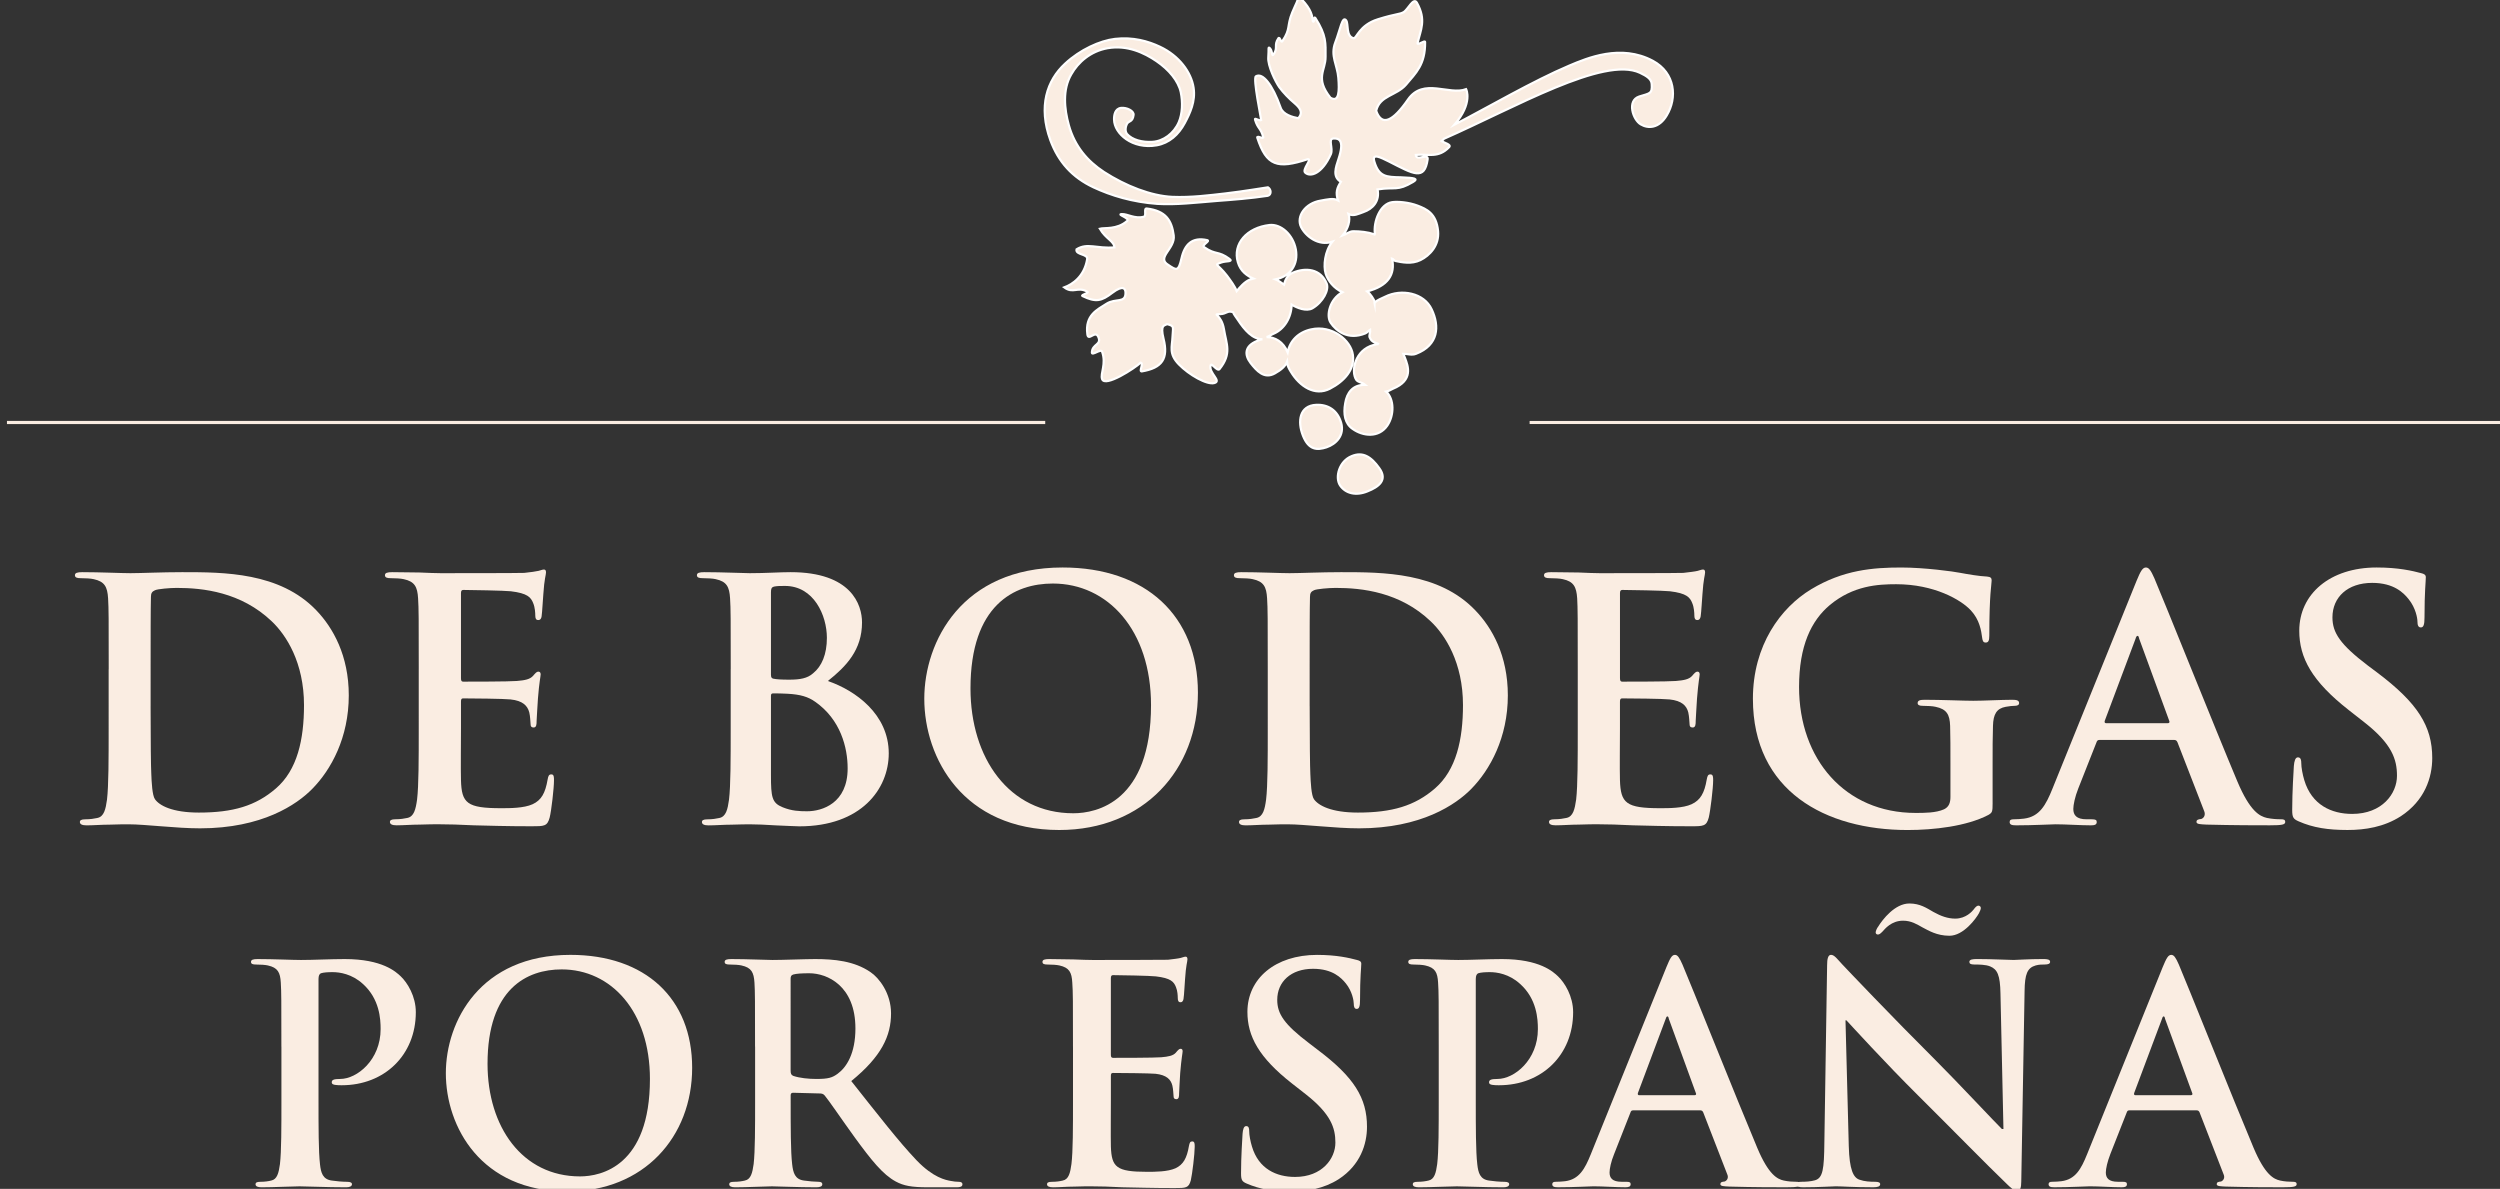<?xml version="1.0" encoding="utf-8"?>
<!-- Generator: Adobe Illustrator 23.0.3, SVG Export Plug-In . SVG Version: 6.00 Build 0)  -->
<svg version="1.1" id="Layer_1" xmlns="http://www.w3.org/2000/svg" xmlns:xlink="http://www.w3.org/1999/xlink" x="0px" y="0px"
	 viewBox="0 0 1125 535" style="enable-background:new 0 0 1125 535;" xml:space="preserve">
<rect x="0" y="0" width="1125" height="535" fill="#333333" stroke="none"/>
<style type="text/css">
	.st0{fill:#FAEDE2;stroke:#B28841;stroke-width:1.413;stroke-miterlimit:10;}
	.st1{fill:#FAEDE2;stroke:#FAEDE2;stroke-width:1.381;stroke-miterlimit:10;}
	.st2{fill:#FAEDE2;stroke:#FAEDE2;stroke-width:1.428;stroke-miterlimit:10;}
	.st3{fill:#FAEDE2;stroke:#FFFFFF;stroke-miterlimit:10;}
	.st4{fill:#FAEDE2;}
</style>
<line class="st0" x1="3.41" y1="592.19" x2="1124.71" y2="592.19"/>
<line class="st1" x1="688.33" y1="190.12" x2="1125" y2="190.12"/>
<line class="st2" x1="3.13" y1="190.12" x2="470.35" y2="190.12"/>
<g>
	<path class="st3" d="M598.45,174.92c6.66-3.46,11.24-8.71,10.34-15.23c-0.86-6.53-9.38-13.63-18.9-11.44
		c-5.67,1.27-9.45,5.17-10.44,10.27c-2-4.74-5.68-6.84-9.56-6.84c1.07-0.15,2.13-1.11,3.23-1.51c4.83-2.03,8.03-7.34,8.11-13.11
		c2.28,1.44,6.57,3.23,9.36,1.67c4.77-2.79,7.56-8.29,6.41-11.12c-2.73-6.77-9.56-7.26-15.12-4.93c-2.64,1.05-3.54,3.33-4.08,5.4
		c-0.9-0.62-2.74-1.99-3.73-2.37c6.72-1.43,10.25-6.84,9.05-13.48c-1.24-6.6-6.66-11.52-11.81-10.97
		c-10.22,1.14-16.69,8.5-14.27,16.73c1.17,4.15,4.3,6.2,6.97,7.37c-0.53,0.14-1.07,0.31-1.53,0.44c-2.49,1-4.58,3.56-5.97,5.2
		c-0.8-2.12-2.72-4.7-4.33-6.89c-4.42-5.7-6.08-4.7-2.68-5.97c2.24-0.84,5.63-0.22,3.73-1.65c-5.17-3.8-6.06-1.56-11.34-5.24
		c-1.39-1.02,3.03-2.83,1.3-3.19c-6.72-1.49-10.11,1.88-11.54,8.31c-1.35,5.9-2.24,5.33-5.93,2.84c-5.56-3.31,3.24-7.31,2.44-13.28
		c-0.9-6.89-3.64-11.05-12.09-12.09c-1.59-0.2,0.1,3.34-1.41,3.71c-4.11,1.02-7.25-1.3-9.84-1.21c-2.63,0.11,3.94,1.83,2.35,3.12
		c-4.51,3.98-10.25,2.92-12.24,3.46c2.74,4.65,6.36,5.5,6.57,8.41c-8.06,0.68-12.14-2.21-17.06,0.87c-0.6,2.61,5.22,1.94,4.78,4.48
		c-1.31,7.78-6.61,11.29-10.3,12.65c4.07,3.01,5.97-0.55,10.4,1.95c1.09,0.6-3.28,1.41-2.19,1.94c6.02,2.91,8.5,2.3,13.39-1.44
		c4.83-3.64,5.97-1.99,5.97,0c0.04,4.82-4.48,2.31-8.52,4.89c-4.07,2.63-9.8,5.08-8.65,13.74c0.4,3.42,3.48-1.98,4.88,1.12
		c1.74,3.78-2.79,3.13-2.84,7.16c0,1.51,4.08-1.91,4.58-0.45c1.99,5.56-0.84,9.8,0,12.31c1.19,3.96,14.8-4.92,17.37-7.36
		c1.49,0.37-0.95,4.13,0.54,3.93c9.06-1.54,11.99-5.69,9.75-14.64c-1.64-6.59,0.5-5.87,1.55-6.62c3.62,0.83,2.62,1.44,2.48,5.77
		c-0.15,4.36-1.79,7.53,2.83,12.31c4.58,4.74,12.69,9.35,15.97,8.43c3.49-0.92-2.53-4.43-1.68-7.91c0.34-1.62,2.99,2.92,4.03,1.64
		c5.62-7.04,3.08-11.19,1.99-17.97c-1.14-6.88-5.67-6.71-1.69-6.77c2.84-0.05,3.19-1.81,5.82-0.85c0.3,1.01,1.4,2.24,2.01,3.23
		c3.21,4.89,6.75,8.93,11.22,8.93c-1.05,0.1-1.55,0.35-2.54,0.8c-5.58,2.31-5.62,6.21-2.84,9.87c2.78,3.53,6.11,7.38,10.91,4.7
		c2.75-1.54,4.66-3.1,5.5-5.2c0.15,1.82,0.81,2.96,1.75,4.48C584.91,173.94,591.73,178.38,598.45,174.92z M608.3,205.24
		c-5.62,2.19-7.69,9.5-5.27,13.19c2.44,3.6,7.12,4.82,12.31,2.68c5.15-2.03,9.19-5.09,5.35-10.42
		C616.9,205.36,613.17,203.22,608.3,205.24z M603.52,190.29c-1.64-5.67-5.88-8.35-11.2-8.11c-7.56,0.32-8.55,7.44-5.97,13.92
		c2.59,6.47,6.36,6.57,10.59,5.18C601.18,199.84,605.11,195.99,603.52,190.29z M750.03,51.93c-3.46,5.84-8.36,6.06-11.75,4
		c-3.42-2.04-6.3-10.63-0.64-12.49c4.63-1.48,6.01-1.07,5.62-5.7c-0.15-2.17-2.14-3.5-5.32-5c-16.2-7.55-56.03,15.54-88.16,29.7
		c-0.65,0.89-1.03,0.8-1.19,0.99c1.3,0.87,4.62,1.61,3.53,2.76c-4.86,5.12-9.5,3.01-15.03,3.51c0.3,3.14,5.78-1.14,5.33,2.08
		c-1.44,9.57-6.16,6.63-17.46,0.86c-3.71-1.82-7.71-3.93-6.51,0.07c2.04,6.88,5.38,6.96,11.9,7.09c6.5,0.23,7.95,0.64,5.52,2.07
		c-7.16,4.25-7.92,2.14-15.98,3.36c1.09,5.4-2.29,8.83-6.32,10.19c-2.29,0.8-4.43,2.02-6.71,0.92c0.89,2.71-0.16,6.59-2.75,9.68
		c1.45-0.5,3.05-1.94,4.88-1.94c3.16,0,6.51,0.37,9.32,1.32c-0.06-0.45,0.43,0.24,0.39-0.22c-0.7-5.38,2.29-13.45,7.76-14.2
		c2.44-0.35,7.43,0.02,11.44,1.56c3.99,1.53,8.46,3.44,9.22,11.47c0.59,6.49-3.79,10.97-7.91,13.01c-4.06,2-8.46,0.99-11.4,0.39
		c-0.49-0.09-0.99-0.99-1.39-1.09c1.54,7.31-1.89,12.38-11.18,14.8c1.54,1.17,2.93,3.53,3.52,4.93c1.15-1.14,2.94-1.72,4.58-2.54
		c7.21-3.61,17.46-1.8,20.93,5.75c3.59,7.61,3.05,16.02-7.05,19.94c-1.91,0.8-3.99-0.03-5.73,0c0.1,0.22,0.7,1.67,0.75,1.89
		c1.38,3.67,3.9,10.05-5.48,13.86c-1.4,0.61-1.85,1.09-2.98,1.28c3.59,3.32,3.72,10.57,0.49,15.3c-3.89,5.62-10.99,4.78-15.62,1.45
		c-3.38-2.31-4.23-6.57-3.29-11.59c0.75-4.63,3.33-8.3,8.96-8.21c-1.4-1.15-3.09-1.07-3.99-2.24c-2.53-3.81-0.68-13.42,7.76-15.69
		c0.45-0.18,2.04-0.52,2.44-0.38c-1.44-0.77-3.23-0.61-4.23-3.14c-0.28-0.86,0.45-2.4,0.3-3.37c-0.7,0.4-1.39,1.32-2.23,1.67
		c-7.91,3.23-13.19-1.27-15.58-4.8c-2.14-3.13-0.45-10.65,5.27-13.73c-3.78-1.76-6.49-5.14-7.51-8.35
		c-1.09-3.51-0.4-10.18,2.97-14.36c-6.2,2.02-11.88-2.39-14.02-6.58c-2.38-4.84,1.95-10.84,8.76-11.92
		c2.99-0.52,5.72-1.26,7.86-0.13c-1.24-3.5-0.44-5.67,1.26-8.33c-3.86-2.31-2.31-6.42-1.06-10.27c2.84-8.57,0.19-9.42-2.34-9.23
		c-2.48,0.22,0,4.35-1.09,7.02c-3.98,8.87-9.2,10.47-11.54,8.34c-1.54-1.37,3.24-6.13,1.19-6.08c-13.73,4.55-18.65,3.01-22.76-9.65
		c-0.34-1.24,3.01,0.95,2.66-0.32c-1.15-4.23-2.37-3.49-3.68-7.79c-0.34-1.14,1.65,0.65,2.78,0.21c-0.02-0.65-3.77-18.83-2.39-19.71
		c2.99-1.78,7.42,3.59,11.15,14.15c1.05,3.03,5.27,4.23,7.91,4.7c2.54-2.75,0.45-4.94-1.74-6.83c-2.25-1.86-5.05-4.75-6.82-7.19
		c-1.7-2.46-5.23-9.61-4.92-13.38c0.34-3.81-0.31-5.34,0.94-3.83c0.9,1.13,0.65,3.71,1.44,2.51c2.14-3.13,0-4.05,2.14-7.22
		c0.73-1.07,1.12,2.34,1.84,1.23c3.83-5.67,1.85-6.57,4.43-12.89c1.68-4.09,2.78-5.4,2.58-7.51c4.93,4.66,6.37,7.75,6.7,11.53
		c0.86,0.85,0.36-2.63,1.07-1.58c5.11,8,4.62,11.44,4.62,17.55c0.05,6.12-4.88,9.48,2.18,18.38c3.98,2.38,4.05-3.09,3.58-8.96
		c-0.47-5.89-3.66-9.89-1.39-15.84c2.28-5.94,3.18-12.19,4.88-10.02c1.19,1.59-0.2,7.19,3.38,8.06c1.28,0.3,2.48-5.92,10.93-8.53
		c8.36-2.61,9.8-2.14,11.65-3.26c1.89-1.17,4.4-6.84,5.9-4.18c4.34,7.8,1.65,12.18,0.29,18.23c0.12,1.07,3.4-1.6,3.4-0.55
		c0.1,10.27-4.24,13.96-8.56,19.15c-4.33,5.05-11.89,4.86-13.46,11.79c2.53,7.18,7.49,4.82,14.36-5.13
		c6.92-9.89,18.46-1.71,26.12-4.6c0,0,3.18,6.19-5.23,15.96c14.72-7.61,35.57-19.76,51.63-26.55c8.07-3.41,23.23-9.87,37.61-2.17
		C753.95,32.84,754.79,44.06,750.03,51.93z M618.49,136.28c0-0.04,0.06-0.04,0.06-0.09C618.49,136.19,618.47,136.19,618.49,136.28z
		 M472.64,63.02c-5.46-15.13-1.54-26.82,6.66-34.38c6.72-6.27,15.67-10.34,22.44-11.13c8.21-0.94,15.02,1.07,20.19,3.51
		c8.71,4.06,14.13,11.54,15.17,18.43c0.95,6.17-1.59,11.49-3.98,15.97c-2.78,5.2-6.97,8.95-12.59,9.96
		c-10.95,1.93-19.11-5.26-19.2-11.57c-0.06-1.92,0.4-4.97,3.19-5.25c2.58-0.25,5.77,1.35,5.58,3.14c-0.4,3.3-2.1,2.59-2.94,3.98
		c-0.45,0.82-1.19,3.11,0,4.62c2.32,2.62,6.77,3.83,11.49,3.54c4.82-0.3,9.57-3.73,11.79-8.83c1.67-3.88,1.84-8.98,0.9-13.56
		c-1.12-5.09-5.32-10.09-10.89-13.91c-5.62-3.83-13.21-7.39-22.05-5.85c-7.65,1.37-13.23,6.27-16.32,11.75
		c-4.01,6.82-3.17,15.56-1.09,22.98c2.68,9.5,8.36,16.09,15.82,20.99c9.74,6.28,21.19,10.77,30.75,11.19
		c8.5,0.35,16.76-0.74,23.82-1.54c9.25-1.1,16.22-2.36,19.19-2.76c1.52,0.89,1.65,3.37-0.07,3.8c-7.83,1.17-15.49,1.77-22.86,2.31
		c-9.51,0.77-18.49,1.84-26.86,1.32c-11.05-0.78-20.74-3.7-28.71-7.43C482.53,79.81,476.27,72.92,472.64,63.02z"/>
</g>
<g>
	<path class="st4" d="M48.92,301.17c0-22.91,0-27.11-0.28-31.94c-0.32-5.13-1.52-7.54-6.49-8.61c-1.21-0.3-3.75-0.44-5.89-0.44
		c-1.65,0-2.54-0.31-2.54-1.34c0-1.05,1.05-1.37,3.31-1.37c7.98,0,17.46,0.46,21.68,0.46c4.68,0,14.16-0.46,23.22-0.46
		c18.82,0,43.98,0,60.43,17.19c7.51,7.83,14.59,20.34,14.59,38.27c0,18.98-7.96,33.46-16.42,42.04
		c-6.92,7.09-22.59,17.78-50.48,17.78c-5.4,0-11.6-0.45-17.33-0.91c-5.72-0.43-10.98-0.9-14.77-0.9c-1.65,0-4.97,0-8.6,0.15
		c-3.46,0-7.37,0.32-10.38,0.32c-1.96,0-3.03-0.47-3.03-1.51c0-0.75,0.61-1.21,2.44-1.21c2.24,0,4.04-0.3,5.41-0.6
		c3.01-0.6,3.76-3.91,4.36-8.28c0.74-6.33,0.74-18.23,0.74-32.1V301.17z M67.77,317.76c0,15.96,0.14,27.56,0.31,30.43
		c0.14,3.77,0.43,9.79,1.65,11.45c1.97,2.86,7.83,6.02,19.74,6.02c15.38,0,25.61-3.01,34.66-10.84
		c9.66-8.28,12.67-22.01,12.67-37.51c0-19.15-7.99-31.51-14.47-37.67c-13.87-13.26-31.04-15.08-42.81-15.08
		c-3.01,0-8.58,0.46-9.79,1.06c-1.35,0.6-1.81,1.35-1.81,3.01c-0.14,5.13-0.14,18.24-0.14,30.13V317.76z"/>
	<path class="st4" d="M188.44,301.17c0-22.91,0-27.11-0.3-31.94c-0.31-5.13-1.5-7.54-6.47-8.61c-1.24-0.3-3.78-0.44-5.91-0.44
		c-1.65,0-2.53-0.31-2.53-1.34c0-1.05,1.03-1.37,3.27-1.37c4.09,0,8.46,0.15,12.24,0.15c3.92,0.17,7.38,0.31,9.49,0.31
		c4.8,0,34.81,0,37.67-0.13c2.88-0.32,5.26-0.62,6.47-0.92c0.75-0.15,1.65-0.6,2.43-0.6c0.75,0,0.9,0.6,0.9,1.34
		c0,1.07-0.77,2.87-1.2,9.8c-0.18,1.52-0.48,8.13-0.78,9.95c-0.11,0.75-0.42,1.65-1.5,1.65c-1.06,0-1.34-0.76-1.34-2.1
		c0-1.07-0.15-3.64-0.91-5.42c-1.04-2.71-2.57-4.53-10.08-5.43c-2.6-0.31-18.4-0.6-21.4-0.6c-0.79,0-1.05,0.45-1.05,1.49v38.14
		c0,1.04,0.13,1.64,1.05,1.64c3.3,0,20.64,0,24.08-0.3c3.63-0.3,5.87-0.74,7.26-2.26c1.05-1.2,1.64-1.95,2.39-1.95
		c0.6,0,1.08,0.31,1.08,1.21c0,0.9-0.64,3.31-1.23,10.99c-0.16,3.02-0.6,9.05-0.6,10.09c0,1.22,0,2.86-1.34,2.86
		c-1.05,0-1.35-0.6-1.35-1.34c-0.15-1.52-0.15-3.48-0.6-5.43c-0.78-3.01-2.87-5.28-8.45-5.87c-2.88-0.33-17.8-0.47-21.4-0.47
		c-0.76,0-0.89,0.61-0.89,1.51v11.9c0,5.11-0.15,18.99,0,23.36c0.26,10.41,2.69,12.65,18.06,12.65c3.93,0,10.25,0,14.17-1.79
		c3.93-1.82,5.72-4.97,6.77-11.17c0.29-1.64,0.6-2.26,1.68-2.26c1.17,0,1.17,1.21,1.17,2.73c0,3.46-1.17,13.71-1.95,16.71
		c-1.06,3.91-2.42,3.91-8.12,3.91c-11.33,0-19.6-0.28-26.07-0.43c-6.5-0.32-11.18-0.47-15.66-0.47c-1.68,0-4.97,0-8.6,0.15
		c-3.49,0-7.37,0.32-10.41,0.32c-1.98,0-3.02-0.47-3.02-1.51c0-0.75,0.63-1.21,2.42-1.21c2.25,0,4.08-0.3,5.42-0.6
		c3-0.6,3.77-3.91,4.38-8.28c0.75-6.33,0.75-18.23,0.75-32.1V301.17z"/>
	<path class="st4" d="M328.83,301.17c0-22.91,0-27.11-0.3-31.94c-0.31-5.13-1.5-7.54-6.47-8.61c-1.2-0.3-3.78-0.44-5.88-0.44
		c-1.66,0-2.57-0.31-2.57-1.34c0-1.05,1.07-1.37,3.32-1.37c8,0,17.46,0.46,20.49,0.46c7.37,0,13.27-0.46,18.37-0.46
		c27.3,0,32.12,14.63,32.12,22.62c0,12.36-7.06,19.75-15.38,26.36c12.35,4.23,27.41,14.93,27.41,32.56
		c0,16.11-12.48,32.84-40.24,32.84c-1.79,0-6.17-0.28-10.51-0.43c-4.54-0.32-9.05-0.47-11.33-0.47c-1.64,0-4.97,0-8.61,0.15
		c-3.42,0-7.35,0.32-10.39,0.32c-1.94,0-2.99-0.47-2.99-1.51c0-0.75,0.6-1.21,2.39-1.21c2.29,0,4.08-0.3,5.42-0.6
		c3.03-0.6,3.78-3.91,4.38-8.28c0.75-6.33,0.75-18.23,0.75-32.1V301.17z M346.94,303.73c0,1.23,0.44,1.52,1.04,1.67
		c1.34,0.3,3.63,0.45,7.11,0.45c4.96,0,8.26-0.6,10.79-2.86c3.94-3.16,6.22-8.58,6.22-15.97c0-10.1-5.88-23.35-18.86-23.35
		c-2.08,0-3.47,0-4.97,0.3c-1.04,0.3-1.34,0.89-1.34,2.56V303.73z M366.83,315.8c-3.18-2.26-6.66-3.31-12.54-3.62
		c-2.68-0.15-4.17-0.15-6.46-0.15c-0.6,0-0.9,0.31-0.9,1.06v35.72c0,9.95,0.44,12.51,5.27,14.46c4.07,1.66,7.51,1.8,10.99,1.8
		c6.77,0,18.25-3.6,18.25-19.27C381.46,336.44,378.27,323.78,366.83,315.8z"/>
	<path class="st4" d="M415.93,314.43c0-25.75,17.01-59.06,62.24-59.06c37.51,0,60.89,21.84,60.89,56.35
		c0,34.51-24.13,61.78-62.4,61.78C433.39,373.5,415.93,341.12,415.93,314.43z M517.96,317.31c0-33.77-19.45-54.72-44.18-54.72
		c-17.31,0-37.06,9.65-37.06,47.19c0,31.34,17.32,56.19,46.26,56.19C493.54,365.98,517.96,360.84,517.96,317.31z"/>
	<path class="st4" d="M570.49,301.17c0-22.91,0-27.11-0.3-31.94c-0.3-5.13-1.49-7.54-6.46-8.61c-1.19-0.3-3.79-0.44-5.88-0.44
		c-1.68,0-2.58-0.31-2.58-1.34c0-1.05,1.06-1.37,3.33-1.37c8,0,17.45,0.46,21.68,0.46c4.67,0,14.18-0.46,23.2-0.46
		c18.85,0,44.01,0,60.42,17.19c7.56,7.83,14.63,20.34,14.63,38.27c0,18.98-8.01,33.46-16.42,42.04
		c-6.92,7.09-22.58,17.78-50.49,17.78c-5.42,0-11.59-0.45-17.31-0.91c-5.72-0.43-10.99-0.9-14.77-0.9c-1.69,0-4.98,0-8.61,0.15
		c-3.43,0-7.36,0.32-10.4,0.32c-1.93,0-2.98-0.47-2.98-1.51c0-0.75,0.59-1.21,2.39-1.21c2.24,0,4.08-0.3,5.42-0.6
		c3.03-0.6,3.79-3.91,4.38-8.28c0.75-6.33,0.75-18.23,0.75-32.1V301.17z M589.35,317.76c0,15.96,0.15,27.56,0.3,30.43
		c0.15,3.77,0.44,9.79,1.63,11.45c1.99,2.86,7.84,6.02,19.75,6.02c15.37,0,25.62-3.01,34.67-10.84c9.6-8.28,12.64-22.01,12.64-37.51
		c0-19.15-7.98-31.51-14.48-37.67c-13.85-13.26-31.04-15.08-42.78-15.08c-3.03,0-8.6,0.46-9.8,1.06c-1.34,0.6-1.79,1.35-1.79,3.01
		c-0.15,5.13-0.15,18.24-0.15,30.13V317.76z"/>
	<path class="st4" d="M709.99,301.17c0-22.91,0-27.11-0.26-31.94c-0.35-5.13-1.54-7.54-6.47-8.61c-1.24-0.3-3.77-0.44-5.92-0.44
		c-1.63,0-2.53-0.31-2.53-1.34c0-1.05,1.05-1.37,3.29-1.37c4.08,0,8.46,0.15,12.25,0.15c3.87,0.17,7.35,0.31,9.45,0.31
		c4.84,0,34.81,0,37.69-0.13c2.83-0.32,5.27-0.62,6.47-0.92c0.74-0.15,1.63-0.6,2.43-0.6c0.75,0,0.9,0.6,0.9,1.34
		c0,1.07-0.75,2.87-1.19,9.8c-0.16,1.52-0.5,8.13-0.8,9.95c-0.15,0.75-0.45,1.65-1.49,1.65c-1.05,0-1.35-0.76-1.35-2.1
		c0-1.07-0.15-3.64-0.91-5.42c-1.04-2.71-2.57-4.53-10.08-5.43c-2.58-0.31-18.4-0.6-21.43-0.6c-0.75,0-1.05,0.45-1.05,1.49v38.14
		c0,1.04,0.17,1.64,1.05,1.64c3.32,0,20.65,0,24.12-0.3c3.62-0.3,5.86-0.74,7.26-2.26c1.04-1.2,1.64-1.95,2.39-1.95
		c0.59,0,1.04,0.31,1.04,1.21c0,0.9-0.6,3.31-1.2,10.99c-0.15,3.02-0.59,9.05-0.59,10.09c0,1.22,0,2.86-1.34,2.86
		c-1.09,0-1.4-0.6-1.4-1.34c-0.15-1.52-0.15-3.48-0.59-5.43c-0.75-3.01-2.84-5.28-8.46-5.87c-2.84-0.33-17.76-0.47-21.38-0.47
		c-0.73,0-0.91,0.61-0.91,1.51v11.9c0,5.11-0.15,18.99,0,23.36c0.31,10.41,2.73,12.65,18.11,12.65c3.91,0,10.25,0,14.13-1.79
		c3.93-1.82,5.78-4.97,6.82-11.17c0.3-1.64,0.59-2.26,1.64-2.26c1.24,0,1.24,1.21,1.24,2.73c0,3.46-1.24,13.71-1.98,16.71
		c-1.05,3.91-2.4,3.91-8.16,3.91c-11.3,0-19.56-0.28-26.06-0.43c-6.48-0.32-11.16-0.47-15.68-0.47c-1.65,0-4.98,0-8.56,0.15
		c-3.48,0-7.41,0.32-10.4,0.32c-1.99,0-3.03-0.47-3.03-1.51c0-0.75,0.63-1.21,2.44-1.21c2.24,0,4.03-0.3,5.41-0.6
		c3-0.6,3.74-3.91,4.37-8.28c0.72-6.33,0.72-18.23,0.72-32.1V301.17z"/>
	<path class="st4" d="M896.68,361.31c0,4.06-0.16,4.36-1.94,5.43c-9.8,5.1-24.57,6.77-36.31,6.77c-36.91,0-69.62-17.46-69.62-59.07
		c0-24.1,12.5-40.97,26.23-49.28c14.43-8.73,27.87-9.78,40.51-9.78c10.42,0,23.68,1.8,26.68,2.42c3.15,0.6,8.43,1.5,11.92,1.65
		c1.79,0.14,2.09,0.75,2.09,1.81c0,1.64-1.05,5.87-1.05,24.72c0,2.39-0.45,3.17-1.65,3.17c-1.09,0-1.36-0.78-1.54-1.97
		c-0.45-3.47-1.19-8.28-5.12-12.51c-4.49-4.83-16.57-11.77-33.59-11.77c-8.31,0-19.3,0.62-29.85,9.35
		c-8.42,7.09-13.86,18.38-13.86,36.93c0,32.4,20.64,56.64,52.45,56.64c3.91,0,9.2,0,12.79-1.64c2.24-1.07,2.88-3.03,2.88-5.58
		v-14.17c0-7.53,0-13.25-0.14-17.78c-0.17-5.12-1.56-7.54-6.52-8.58c-1.19-0.3-3.74-0.45-5.87-0.45c-1.33,0-2.23-0.31-2.23-1.22
		c0-1.19,1.05-1.5,3.13-1.5c7.87,0,17.37,0.45,21.89,0.45c4.67,0,12.64-0.45,17.61-0.45c1.95,0,3.03,0.3,3.03,1.5
		c0,0.91-0.91,1.22-1.98,1.22c-1.19,0-2.24,0.15-4.08,0.45c-4.04,0.74-5.57,3.31-5.7,8.58c-0.17,4.53-0.17,10.55-0.17,18.08V361.31z
		"/>
	<path class="st4" d="M944.72,332.98c-0.74,0-1.05,0.3-1.35,1.2l-8.15,20.64c-1.5,3.77-2.23,7.39-2.23,9.19
		c0,2.73,1.33,4.67,6.01,4.67h2.24c1.81,0,2.29,0.32,2.29,1.21c0,1.19-0.9,1.51-2.58,1.51c-4.79,0-11.3-0.47-15.98-0.47
		c-1.63,0-9.95,0.47-17.74,0.47c-1.99,0-2.89-0.32-2.89-1.51c0-0.89,0.6-1.21,1.8-1.21c1.39,0,3.48-0.13,4.68-0.3
		c6.95-0.89,9.8-6.02,12.82-13.56l37.8-93.42c1.8-4.38,2.74-6.03,4.22-6.03c1.36,0,2.25,1.35,3.79,4.81
		c3.6,8.3,27.72,68.56,37.37,91.48c5.72,13.55,10.09,15.66,13.28,16.41c2.24,0.47,4.5,0.6,6.32,0.6c1.19,0,1.93,0.15,1.93,1.21
		c0,1.19-1.33,1.51-6.91,1.51c-5.42,0-16.41,0-28.51-0.32c-2.68-0.15-4.51-0.15-4.51-1.19c0-0.89,0.61-1.21,2.13-1.34
		c1.05-0.32,2.09-1.66,1.35-3.49l-12.04-31.03c-0.31-0.75-0.78-1.05-1.5-1.05H944.72z M975.48,325.45c0.73,0,0.89-0.45,0.73-0.93
		l-13.56-37.06c-0.11-0.6-0.31-1.34-0.76-1.34c-0.45,0-0.74,0.75-0.9,1.34l-13.86,36.93c-0.16,0.6,0,1.05,0.61,1.05H975.48z"/>
	<path class="st4" d="M1034.37,369.6c-2.41-1.05-2.88-1.81-2.88-5.13c0-8.3,0.62-17.33,0.74-19.75c0.19-2.26,0.64-3.91,1.84-3.91
		c1.34,0,1.5,1.35,1.5,2.57c0,1.94,0.58,5.1,1.35,7.67c3.33,11.16,12.22,15.21,21.56,15.21c13.54,0,20.16-9.18,20.16-17.16
		c0-7.39-2.23-14.33-14.73-24.1l-6.95-5.45c-16.57-12.96-22.29-23.5-22.29-35.71c0-16.57,13.85-28.47,34.81-28.47
		c9.8,0,16.12,1.5,20.05,2.55c1.34,0.31,2.09,0.77,2.09,1.81c0,1.96-0.59,6.34-0.59,18.08c0,3.33-0.45,4.53-1.65,4.53
		c-1.09,0-1.53-0.89-1.53-2.71c0-1.37-0.76-6.04-3.92-9.95c-2.26-2.86-6.64-7.39-16.43-7.39c-11.13,0-17.9,6.49-17.9,15.52
		c0,6.94,3.48,12.21,15.97,21.71l4.22,3.16c18.2,13.71,24.72,24.1,24.72,38.43c0,8.73-3.33,19.12-14.17,26.21
		c-7.56,4.83-15.97,6.17-23.96,6.17C1047.62,373.5,1040.83,372.46,1034.37,369.6z"/>
	<path class="st4" d="M126.62,471.01c0-20.7,0-24.48-0.26-28.81c-0.26-4.62-1.35-6.76-5.83-7.75c-1.08-0.26-3.4-0.41-5.3-0.41
		c-1.49,0-2.28-0.24-2.28-1.19c0-0.96,0.94-1.27,2.98-1.27c7.17,0,15.73,0.41,19.53,0.41c5.54,0,13.41-0.41,19.67-0.41
		c16.95,0,23.06,5.74,25.21,7.78c2.99,2.83,6.78,8.94,6.78,16.11c0,19.3-14.1,32.89-33.34,32.89c-0.69,0-2.2,0-2.88-0.15
		c-0.66-0.1-1.61-0.25-1.61-1.19c0-1.09,0.94-1.49,3.79-1.49c7.59,0,18.2-8.56,18.2-22.44c0-4.48-0.44-13.58-8-20.34
		c-4.91-4.49-10.46-5.29-13.58-5.29c-2.04,0-4.08,0.11-5.29,0.51c-0.68,0.3-1.08,1.1-1.08,2.58v54.34c0,12.48,0,23.23,0.67,29.04
		c0.41,3.81,1.23,6.77,5.3,7.32c1.89,0.3,4.89,0.56,6.92,0.56c1.49,0,2.16,0.4,2.16,1.08c0,0.96-1.06,1.39-2.57,1.39
		c-8.94,0-17.5-0.43-21.01-0.43c-3.13,0-11.69,0.43-17.11,0.43c-1.75,0-2.7-0.43-2.7-1.39c0-0.69,0.54-1.08,2.16-1.08
		c2.05,0,3.68-0.26,4.89-0.56c2.71-0.54,3.39-3.5,3.94-7.43c0.66-5.71,0.66-16.45,0.66-28.93V471.01z"/>
	<path class="st4" d="M200.63,482.94c0-23.24,15.37-53.25,56.06-53.25c33.78,0,54.78,19.68,54.78,50.81
		c0,31.1-21.7,55.65-56.16,55.65C216.4,536.15,200.63,507,200.63,482.94z M292.47,485.53c0-30.45-17.48-49.3-39.72-49.3
		c-15.61,0-33.36,8.65-33.36,42.48c0,28.28,15.57,50.67,41.63,50.67C270.51,529.38,292.47,524.73,292.47,485.53z"/>
	<path class="st4" d="M339.77,471.01c0-20.7,0-24.48-0.26-28.81c-0.29-4.62-1.34-6.76-5.85-7.75c-1.05-0.26-3.39-0.41-5.27-0.41
		c-1.5,0-2.29-0.24-2.29-1.19c0-0.96,0.94-1.27,2.98-1.27c7.17,0,15.72,0.41,18.56,0.41c4.63,0,14.92-0.41,19.15-0.41
		c8.51,0,17.62,0.83,24.94,5.88c3.82,2.55,9.24,9.46,9.24,18.57c0,10.05-4.23,19.33-17.9,30.45c12.06,15.21,21.43,27.31,29.42,35.69
		c7.58,7.88,13.15,8.83,15.19,9.22c1.5,0.31,2.7,0.42,3.77,0.42c1.1,0,1.65,0.4,1.65,1.08c0,1.09-0.94,1.39-2.59,1.39h-12.87
		c-7.58,0-10.99-0.7-14.53-2.59c-5.82-3.14-10.95-9.52-18.55-19.95c-5.43-7.5-11.69-16.72-13.43-18.75
		c-0.67-0.84-1.49-0.94-2.44-0.94l-11.79-0.31c-0.69,0-1.1,0.31-1.1,1.1v1.89c0,12.64,0,23.38,0.66,29.09
		c0.44,3.92,1.24,6.88,5.32,7.43c2.01,0.3,5.02,0.56,6.66,0.56c1.07,0,1.6,0.4,1.6,1.08c0,0.96-0.94,1.39-2.69,1.39
		c-7.9,0-17.9-0.43-19.95-0.43c-2.59,0-11.14,0.43-16.56,0.43c-1.75,0-2.69-0.43-2.69-1.39c0-0.69,0.54-1.08,2.15-1.08
		c2.05,0,3.67-0.26,4.89-0.56c2.71-0.54,3.4-3.5,3.95-7.43c0.66-5.71,0.66-16.45,0.66-28.93V471.01z M355.78,481.7
		c0,1.49,0.26,2.04,1.22,2.46c2.86,0.97,6.9,1.37,10.32,1.37c5.42,0,7.17-0.55,9.62-2.34c4.07-2.97,8-9.21,8-20.39
		c0-19.25-12.74-24.83-20.75-24.83c-3.38,0-5.82,0.16-7.19,0.55c-0.96,0.29-1.22,0.85-1.22,1.89V481.7z"/>
	<path class="st4" d="M482.84,471.01c0-20.7,0-24.48-0.31-28.81c-0.24-4.62-1.34-6.76-5.81-7.75c-1.1-0.26-3.39-0.41-5.28-0.41
		c-1.53,0-2.33-0.24-2.33-1.19c0-0.96,0.99-1.27,2.98-1.27c3.67,0,7.61,0.16,10.99,0.16c3.54,0.15,6.66,0.25,8.55,0.25
		c4.33,0,31.35,0,33.91-0.1c2.57-0.31,4.76-0.55,5.83-0.84c0.66-0.14,1.51-0.55,2.16-0.55c0.68,0,0.82,0.55,0.82,1.25
		c0,0.95-0.68,2.61-1.07,8.81c-0.15,1.35-0.4,7.33-0.7,8.95c-0.13,0.7-0.4,1.5-1.35,1.5c-0.93,0-1.23-0.7-1.23-1.9
		c0-0.94-0.11-3.27-0.8-4.87c-0.95-2.44-2.29-4.08-9.07-4.87c-2.33-0.3-16.55-0.56-19.29-0.56c-0.65,0-0.95,0.41-0.95,1.35v34.38
		c0,0.95,0.16,1.49,0.95,1.49c2.99,0,18.61,0,21.72-0.26c3.25-0.28,5.3-0.68,6.53-2.03c0.92-1.09,1.51-1.79,2.15-1.79
		c0.56,0,0.95,0.28,0.95,1.09c0,0.79-0.54,2.98-1.1,9.9c-0.15,2.74-0.49,8.16-0.49,9.11c0,1.09,0,2.59-1.24,2.59
		c-0.95,0-1.24-0.55-1.24-1.25c-0.14-1.34-0.14-3.1-0.55-4.86c-0.66-2.73-2.57-4.78-7.56-5.33c-2.59-0.25-16.01-0.37-19.27-0.37
		c-0.68,0-0.84,0.52-0.84,1.34v10.72c0,4.63-0.11,17.13,0,21.04c0.31,9.34,2.48,11.39,16.3,11.39c3.51,0,9.22,0,12.76-1.59
		c3.51-1.64,5.13-4.51,6.07-10.05c0.3-1.49,0.54-2.04,1.49-2.04c1.1,0,1.1,1.1,1.1,2.44c0,3.11-1.1,12.33-1.75,15.05
		c-0.94,3.5-2.18,3.5-7.35,3.5c-10.16,0-17.62-0.25-23.45-0.35c-5.8-0.31-10.02-0.43-14.11-0.43c-1.48,0-4.47,0-7.71,0.13
		c-3.13,0-6.67,0.31-9.35,0.31c-1.79,0-2.74-0.43-2.74-1.39c0-0.69,0.54-1.08,2.19-1.08c2.04,0,3.68-0.26,4.88-0.56
		c2.72-0.54,3.38-3.5,3.92-7.43c0.7-5.71,0.7-16.45,0.7-28.93V471.01z"/>
	<path class="st4" d="M561.04,532.61c-2.14-0.91-2.57-1.61-2.57-4.62c0-7.43,0.56-15.55,0.68-17.74c0.15-2.03,0.55-3.51,1.64-3.51
		c1.22,0,1.35,1.18,1.35,2.27c0,1.78,0.54,4.63,1.24,6.92c2.98,10.05,10.97,13.69,19.4,13.69c12.19,0,18.15-8.27,18.15-15.43
		c0-6.67-2.04-12.88-13.29-21.74l-6.23-4.87c-14.92-11.7-20.07-21.25-20.07-32.23c0-14.93,12.49-25.65,31.34-25.65
		c8.8,0,14.48,1.36,18.01,2.3c1.24,0.31,1.89,0.7,1.89,1.66c0,1.79-0.56,5.72-0.56,16.26c0,2.99-0.39,4.09-1.49,4.09
		c-0.95,0-1.34-0.79-1.34-2.44c0-1.24-0.67-5.42-3.5-8.95c-2.07-2.58-6-6.66-14.81-6.66c-9.99,0-16.12,5.87-16.12,13.97
		c0,6.28,3.09,11,14.35,19.53l3.81,2.92c16.41,12.33,22.23,21.73,22.23,34.65c0,7.84-2.98,17.24-12.73,23.6
		c-6.77,4.33-14.38,5.55-21.54,5.55C573,536.15,566.91,535.17,561.04,532.61z"/>
	<path class="st4" d="M647.43,471.01c0-20.7,0-24.48-0.29-28.81c-0.25-4.62-1.34-6.76-5.82-7.75c-1.09-0.26-3.4-0.41-5.27-0.41
		c-1.49,0-2.33-0.24-2.33-1.19c0-0.96,0.98-1.27,2.98-1.27c7.22,0,15.73,0.41,19.55,0.41c5.54,0,13.4-0.41,19.65-0.41
		c16.97,0,23.06,5.74,25.22,7.78c2.99,2.83,6.79,8.94,6.79,16.11c0,19.3-14.1,32.89-33.36,32.89c-0.68,0-2.18,0-2.84-0.15
		c-0.68-0.1-1.64-0.25-1.64-1.19c0-1.09,0.95-1.49,3.79-1.49c7.61,0,18.19-8.56,18.19-22.44c0-4.48-0.43-13.58-8.02-20.34
		c-4.9-4.49-10.44-5.29-13.56-5.29c-2.04,0-4.08,0.11-5.27,0.51c-0.69,0.3-1.1,1.1-1.1,2.58v54.34c0,12.48,0,23.23,0.68,29.04
		c0.43,3.81,1.22,6.77,5.29,7.32c1.9,0.3,4.89,0.56,6.92,0.56c1.5,0,2.15,0.4,2.15,1.08c0,0.96-1.05,1.39-2.55,1.39
		c-8.95,0-17.5-0.43-21.04-0.43c-3.13,0-11.64,0.43-17.06,0.43c-1.8,0-2.74-0.43-2.74-1.39c0-0.69,0.55-1.08,2.17-1.08
		c2.04,0,3.68-0.26,4.89-0.56c2.7-0.54,3.39-3.5,3.93-7.43c0.69-5.71,0.69-16.45,0.69-28.93V471.01z"/>
	<path class="st4" d="M734.9,499.66c-0.68,0-1,0.26-1.24,1.09l-7.32,18.61c-1.39,3.38-2.04,6.61-2.04,8.25
		c0,2.44,1.22,4.19,5.41,4.19h2.04c1.64,0,2.04,0.29,2.04,1.08c0,1.09-0.83,1.39-2.34,1.39c-4.33,0-10.14-0.43-14.38-0.43
		c-1.49,0-8.96,0.43-15.97,0.43c-1.78,0-2.58-0.31-2.58-1.39c0-0.8,0.54-1.08,1.61-1.08c1.23,0,3.11-0.11,4.21-0.26
		c6.23-0.84,8.83-5.42,11.54-12.18l34.03-84.22c1.63-3.95,2.43-5.45,3.81-5.45c1.21,0,2,1.22,3.39,4.35
		c3.24,7.46,24.93,61.79,33.63,82.43c5.13,12.24,9.1,14.13,11.94,14.77c2.04,0.45,4.07,0.56,5.66,0.56c1.1,0,1.79,0.14,1.79,1.08
		c0,1.09-1.24,1.39-6.26,1.39c-4.88,0-14.78,0-25.63-0.31c-2.43-0.13-4.08-0.13-4.08-1.09c0-0.8,0.56-1.08,1.9-1.19
		c0.95-0.31,1.93-1.54,1.24-3.14l-10.84-27.95c-0.29-0.68-0.7-0.94-1.39-0.94H734.9z M762.54,492.84c0.66,0,0.8-0.4,0.66-0.79
		l-12.18-33.44c-0.12-0.54-0.25-1.24-0.7-1.24c-0.39,0-0.65,0.69-0.8,1.24l-12.48,33.29c-0.1,0.55,0,0.94,0.54,0.94H762.54z"/>
	<path class="st4" d="M831.95,515.78c0.29,10.59,2.04,14.13,4.77,15.07c2.3,0.84,4.88,0.95,7.03,0.95c1.49,0,2.33,0.29,2.33,1.08
		c0,1.09-1.24,1.39-3.13,1.39c-8.82,0-14.23-0.43-16.81-0.43c-1.26,0-7.61,0.43-14.69,0.43c-1.73,0-2.98-0.17-2.98-1.39
		c0-0.8,0.85-1.08,2.2-1.08c1.74,0,4.17-0.11,6.11-0.68c3.54-1.07,4.05-5.01,4.18-16.84l1.24-79.94c0-2.77,0.4-4.66,1.75-4.66
		c1.49,0,2.73,1.78,5.01,4.23c1.65,1.77,22.24,23.46,42.06,43.2c9.24,9.21,27.54,28.77,29.83,30.94h0.7l-1.34-60.99
		c-0.15-8.26-1.39-10.83-4.62-12.17c-2.05-0.86-5.32-0.86-7.22-0.86c-1.6,0-2.16-0.39-2.16-1.19c0-1.11,1.51-1.27,3.56-1.27
		c7.02,0,13.53,0.41,16.37,0.41c1.52,0,6.66-0.41,13.32-0.41c1.74,0,3.09,0.16,3.09,1.27c0,0.8-0.8,1.19-2.42,1.19
		c-1.36,0-2.45,0-4.05,0.41c-3.83,1.09-4.92,3.95-5.02,11.54l-1.49,85.71c0,2.93-0.55,4.18-1.79,4.18c-1.5,0-3.08-1.5-4.62-2.99
		c-8.52-8.15-25.88-25.89-40-39.9c-14.78-14.66-29.86-31.25-32.28-33.83h-0.41L831.95,515.78z M865.04,417.29
		c-2.44-1.37-4.97-2.98-8.66-2.98c-5.27,0-8.16,3.69-9.24,4.88c-1.2,1.24-1.6,1.34-2.15,1.34c-0.54,0-0.94-0.4-0.94-0.94
		c0-0.66,0.64-2.05,1.1-2.56c1.99-3.27,7.56-10.46,14.06-10.46c4.78,0,7.73,2.02,10.85,3.82c3.38,1.89,6.51,2.99,9.8,2.99
		c4.87,0,7.7-3.38,8.26-4.08c0.8-1.09,1.49-1.77,2.15-1.77c0.54,0,1.1,0.41,1.1,1.06c0,0.7-0.43,1.5-0.83,2.34
		c-1.23,2.29-6.9,10.16-13.28,10.16C871.55,421.08,867.92,418.78,865.04,417.29z"/>
	<path class="st4" d="M958.18,499.66c-0.66,0-0.93,0.26-1.21,1.09l-7.33,18.61c-1.32,3.38-2.02,6.61-2.02,8.25
		c0,2.44,1.23,4.19,5.41,4.19h2.04c1.64,0,2.04,0.29,2.04,1.08c0,1.09-0.8,1.39-2.33,1.39c-4.33,0-10.16-0.43-14.34-0.43
		c-1.54,0-9,0.43-16,0.43c-1.79,0-2.58-0.31-2.58-1.39c0-0.8,0.54-1.08,1.63-1.08c1.21,0,3.14-0.11,4.19-0.26
		c6.26-0.84,8.8-5.42,11.53-12.18l34.03-84.22c1.65-3.95,2.44-5.45,3.83-5.45c1.2,0,2.02,1.22,3.4,4.35
		c3.22,7.46,24.91,61.79,33.62,82.43c5.15,12.24,9.1,14.13,11.94,14.77c2.04,0.45,4.08,0.56,5.67,0.56c1.09,0,1.79,0.14,1.79,1.08
		c0,1.09-1.25,1.39-6.26,1.39c-4.88,0-14.78,0-25.63-0.31c-2.43-0.13-4.08-0.13-4.08-1.09c0-0.8,0.56-1.08,1.93-1.19
		c0.91-0.31,1.9-1.54,1.2-3.14l-10.84-27.95c-0.28-0.68-0.69-0.94-1.35-0.94H958.18z M985.86,492.84c0.7,0,0.8-0.4,0.7-0.79
		l-12.23-33.44c-0.11-0.54-0.26-1.24-0.69-1.24c-0.4,0-0.64,0.69-0.79,1.24l-12.49,33.29c-0.14,0.55,0,0.94,0.54,0.94H985.86z"/>
</g>
</svg>
